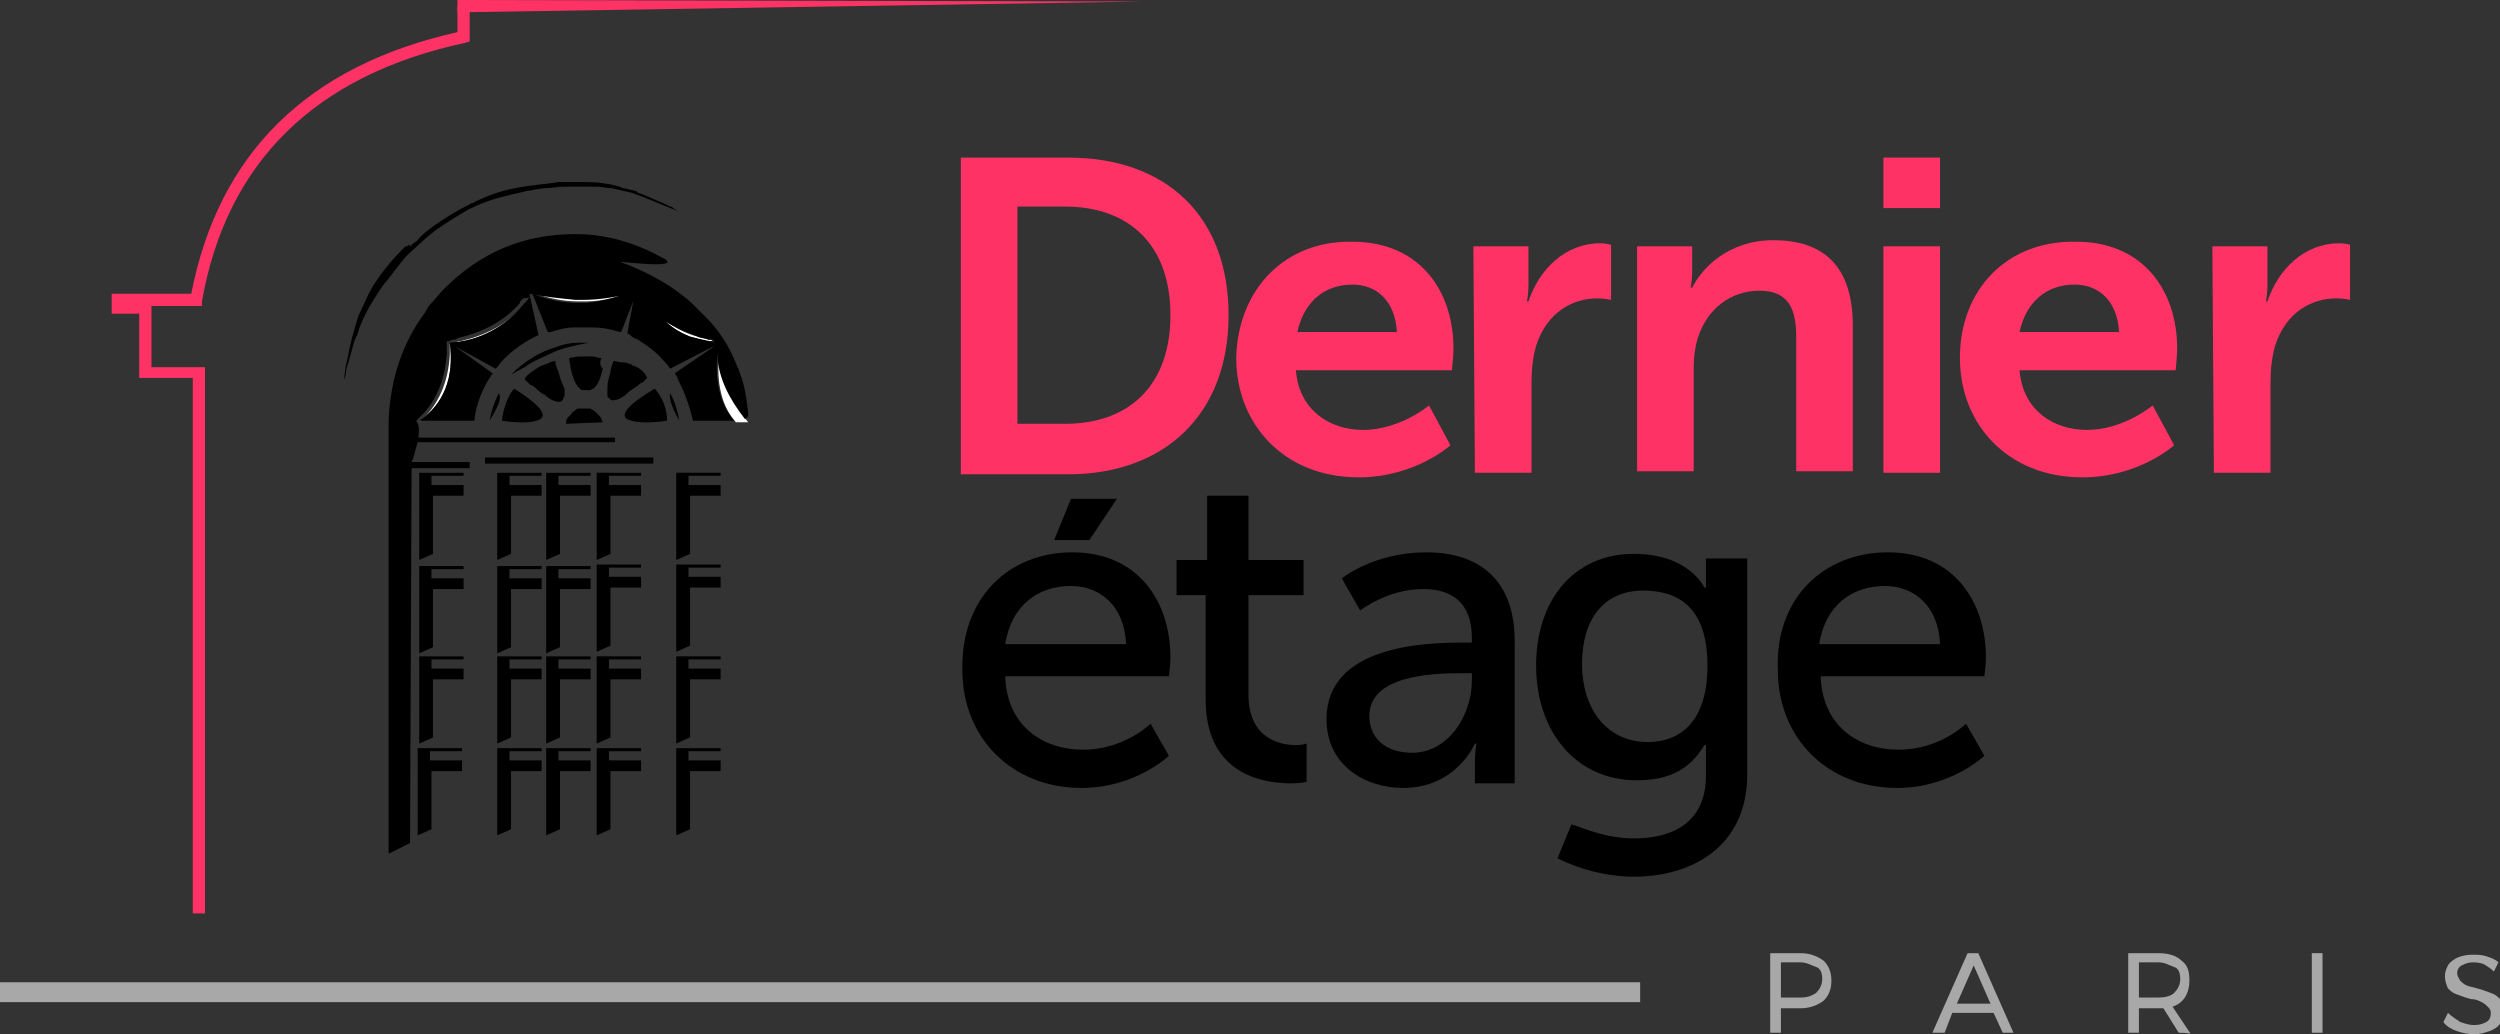 <svg xmlns="http://www.w3.org/2000/svg" xmlns:xlink="http://www.w3.org/1999/xlink" id="Calque_1" x="0px" y="0px" viewBox="0 0 163.4 67.6" style="enable-background:new 0 0 163.4 67.6;" xml:space="preserve"><rect x="0" y="0" width="163.4" height="67.6" fill="#333333" stroke="none"/><style type="text/css">	.st0{fill:#FF3266;}	.st1{fill:#A8A8A8;}	.st2{fill:#FFFFFF;}</style><g>	<g>		<g>			<g id="Layer2_0_FILL">				<path class="st0" d="M29.9,0v0.8h0.4l44.4-0.7L29.9,0z"></path>				<path d="M44.2,30.9v5.7l0.9-0.4v-3.8h2v-0.7h-2.1v-0.6h2.1v-0.2L44.2,30.9 M39.8,31.7v-0.6h2.1v-0.2H39v5.7l0.9-0.4v-3.8h2v-0.7     L39.8,31.7 M38.6,31.1v-0.2h-2.9v5.7l0.9-0.4v-3.8h2v-0.7h-2.1v-0.6H38.6 M31.7,29.9v0.4h11v-0.4H31.7 M33.3,31.7v-0.6h2.1v-0.2     h-2.9v5.7l0.9-0.4v-3.8h2v-0.7H33.3 M27.2,28.6v0.3h13v-0.3H27.2 M28.2,31.7v-0.6h2.1v-0.2h-2.9v5.7l0.9-0.4v-3.8h2v-0.7     L28.2,31.7 M44.2,42.9v5.7l0.9-0.4v-3.8h2v-0.7h-2.1v-0.6h2.1v-0.2L44.2,42.9 M28.2,43.7v-0.6h2.1v-0.2h-2.9v5.7l0.9-0.4v-3.8h2     v-0.7L28.2,43.7 M30.3,37.2v-0.2h-2.9v5.7l0.9-0.4v-3.8h2v-0.7h-2.1v-0.6L30.3,37.2 M44.2,36.9v5.7l0.9-0.4v-3.8h2v-0.7h-2.1     v-0.6h2.1v-0.2L44.2,36.9 M39.8,43.7v-0.6h2.1v-0.2H39v5.7l0.9-0.4v-3.8h2v-0.7L39.8,43.7 M35.4,43.1v-0.2h-2.9v5.7l0.9-0.4     v-3.8h2v-0.7h-2.1v-0.6L35.4,43.1 M38.6,43.1v-0.2h-2.9v5.7l0.9-0.4v-3.8h2v-0.7h-2.1v-0.6L38.6,43.1 M35.4,37.2v-0.2h-2.9v5.7     l0.9-0.4v-3.8h2v-0.7h-2.1v-0.6L35.4,37.2 M38.6,37.2v-0.2h-2.9v5.7l0.9-0.4v-3.8h2v-0.7h-2.1v-0.6L38.6,37.2 M41.9,38.4v-0.7     h-2.1v-0.6h2.1v-0.2H39v5.7l0.9-0.4v-3.8L41.9,38.4 M44.2,48.9v5.7l0.9-0.4v-3.8h2v-0.7h-2.1v-0.6h2.1v-0.2L44.2,48.9      M38.6,50.4v-0.7h-2.1v-0.6h2.1v-0.2h-2.9v5.7l0.9-0.4v-3.8L38.6,50.4 M39.8,49.7v-0.6h2.1v-0.2H39v5.7l0.9-0.4v-3.8h2v-0.7     L39.8,49.7 M33.3,49.7v-0.6h2.1v-0.2h-2.9v5.7l0.9-0.4v-3.8h2v-0.7L33.3,49.7 M30.2,50.4v-0.7h-2.1v-0.6h2.1v-0.2h-2.9v5.7     l0.9-0.4v-3.8C28.2,50.4,30.2,50.4,30.2,50.4z"></path>			</g>			<g id="Layer2_0_1_STROKES">				<path class="st0" d="M13.4,59.7h-0.8v-35H9.1v-4.2H7.3v-1.3h5.2C14.3,10,20.1,4.3,29.9,2.1V0.4h0.8v2.3l-0.3,0.1     c-9.8,2.1-15.6,7.8-17.2,16.9L13.2,20H9.9v4h3.5C13.4,23.9,13.4,59.7,13.4,59.7z"></path>			</g>			<g id="Layer2_0_2_STROKES">				<rect y="64.2" class="st1" width="107.2" height="1.3"></rect>			</g>		</g>		<g>			<g id="Layer2_4_FILL">				<path class="st2" d="M35.4,27.5C35.4,27.5,35.4,27.5,35.4,27.5L35.4,27.5L35.4,27.5 M47,22.9c0,0,0,0.1,0,0.2     c-0.2,2,0.2,3.5,1.1,4.5h0.8c-1.1-1.4-1.7-2.7-1.8-4c0-0.1,0-0.3,0-0.4C47,23.1,47,23,47,22.9L47,22.9L47,22.9 M29.4,22.4v0.5     l0,0c0,0.1,0,0.2,0,0.3c-0.1,1.6-0.6,2.9-1.5,3.9c-0.2,0.2-0.3,0.3-0.5,0.5C29,26.4,29.7,24.7,29.4,22.4 M38.3,19.5     c-0.2,0-0.3,0-0.5,0c-1,0-2-0.1-3-0.4c1,0.4,2,0.6,3,0.6c0.2,0,0.3,0,0.5,0c1.1,0,2.3-0.3,3.4-0.9     C40.5,19.2,39.4,19.4,38.3,19.5 M47,22.8L47,22.8l0-0.1c0,0,0,0,0,0v0C47,22.7,47,22.8,47,22.8 M46.6,22.3     C46.6,22.3,46.7,22.3,46.6,22.3C46.7,22.4,46.7,22.4,46.6,22.3L46.6,22.3L46.6,22.3c-0.1,0-0.1-0.1-0.1-0.1c-0.1,0-0.2,0-0.2,0     h0c-0.2-0.1-0.5-0.1-0.7-0.2c-0.8-0.2-1.5-0.6-2.1-1c0.5,0.5,1.1,0.8,1.6,1c0.4,0.1,0.9,0.3,1.3,0.3     C46.5,22.3,46.6,22.3,46.6,22.3L46.6,22.3 M34.3,19.9c0.1-0.2,0.2-0.3,0.4-0.5c-0.1,0.1-0.1,0.2-0.2,0.3     C34.4,19.7,34.3,19.8,34.3,19.9c-0.1,0-0.1,0.1-0.2,0.2c-1,1.1-2.3,1.8-4,2.2h0c-0.1,0-0.2,0-0.3,0.1l-0.3,0.1c0,0-0.1,0-0.1,0     C31.4,22.2,33,21.4,34.3,19.9L34.3,19.9z"></path>				<path d="M36.5,24.3c-0.1-0.2-0.2-0.5-0.2-0.7c-0.2,0-0.4,0.1-0.6,0.2c-0.1,0-0.2,0.1-0.3,0.1c-0.1,0-0.1,0.1-0.2,0.1     c-0.3,0.2-0.6,0.4-0.8,0.6c0,0-0.1,0.1-0.1,0.2c0.1,0.1,0.2,0.2,0.3,0.3c0,0,0.1,0.1,0.2,0.1c0.3,0.2,0.5,0.5,0.8,0.6     c0.2,0.2,0.4,0.3,0.6,0.4c0.3,0.1,0.5,0.1,0.6-0.1c0,0,0-0.1,0.1-0.2c0-0.1,0-0.3,0-0.5C36.7,25,36.6,24.7,36.5,24.3 M39.3,23.4     c-0.2,0-0.4-0.1-0.6-0.1c-0.1,0-0.2,0-0.3,0c0,0-0.1,0-0.1,0h-0.1c0,0-0.1,0-0.1,0c-0.1,0-0.2,0-0.3,0c-0.2,0-0.4,0.1-0.6,0.1     c0,0.2,0.1,0.5,0.1,0.7c0.1,0.4,0.2,0.7,0.3,0.9c0.1,0.2,0.2,0.3,0.3,0.4c0.1,0.1,0.1,0.1,0.2,0.1c0,0,0.1,0,0.2,0     c0,0,0.1,0,0.1,0c0.1,0,0.1,0,0.2,0c0,0,0.1-0.1,0.2-0.1c0.1-0.1,0.2-0.2,0.3-0.4c0.1-0.2,0.2-0.5,0.3-0.9     C39.2,23.9,39.2,23.7,39.3,23.4 M43.8,25.7c-0.1,0.3,0.1,0.9,0.6,1.8C44.3,26.9,44.1,26.2,43.8,25.7 M41,27.4     C41,27.4,41,27.4,41,27.4c0.4,0.2,1.2,0.3,2.6,0.1v0l0,0c0-0.8-0.3-1.5-0.8-2.1C41.1,26.4,40.5,27.1,41,27.4 M39.4,27.6     C39.4,27.6,39.4,27.5,39.4,27.6L39.4,27.6c-0.1-0.2-0.1-0.3-0.2-0.4l0,0c0,0-0.1-0.1-0.1-0.1c-0.1-0.1-0.1-0.1-0.2-0.2     c-0.1-0.1-0.2-0.1-0.3-0.2h0c0,0-0.1,0-0.1,0c-0.1,0-0.2,0-0.3,0h-0.1c-0.1,0-0.1,0-0.2,0c0,0-0.1,0-0.1,0     c-0.1,0-0.2,0.1-0.3,0.2c-0.1,0-0.1,0.1-0.2,0.2c0,0-0.1,0.1-0.1,0.1c-0.1,0.1-0.2,0.2-0.2,0.4l0,0c0,0,0,0.1,0,0.1L39.4,27.6     L39.4,27.6 M40.1,23.6c-0.1,0.3-0.2,0.5-0.2,0.7c-0.1,0.4-0.2,0.7-0.2,1c0,0.2,0,0.4,0,0.5c0,0.1,0,0.2,0.1,0.2     c0.1,0.2,0.3,0.2,0.6,0.1c0,0,0,0,0,0c0.2-0.1,0.4-0.2,0.6-0.4c0.2-0.2,0.4-0.3,0.7-0.5c0,0,0,0,0.1-0.1c0,0,0.1-0.1,0.2-0.1     c0.1-0.1,0.2-0.2,0.3-0.3c0-0.1-0.1-0.1-0.1-0.2c-0.2-0.3-0.5-0.5-0.8-0.6c-0.1,0-0.1-0.1-0.2-0.1c-0.1,0-0.2-0.1-0.3-0.1     C40.5,23.7,40.3,23.6,40.1,23.6 M32.8,27.5L32.8,27.5c1.3,0.2,2.2,0.1,2.5-0.1c0.5-0.3-0.1-1-1.7-2C33.1,26,32.9,26.8,32.8,27.5      M32,27.5c0.6-1,0.8-1.5,0.6-1.8C32.3,26.3,32.1,26.9,32,27.5 M33.7,24.2c-0.1,0.1-0.2,0.2-0.3,0.3c0,0,0.3-0.2,0.9-0.5     c0.5-0.4,1.1-0.6,1.7-0.9c0.6-0.3,1.4-0.5,2.5-0.7c-0.1,0-0.2,0-0.2,0h-0.1c0,0-0.2,0-0.5,0h0.2c0,0,0,0-0.1,0     c-0.5,0-1,0.1-1.5,0.3C35.3,23,34.5,23.5,33.7,24.2 M31,27.5c0.1-1,0.5-2.1,1.2-3.1l-2.8-2c0.3,2.3-0.4,4-2,5.1L31,27.5      M34.6,19.4c-0.1,0.2-0.2,0.3-0.4,0.5c-1.2,1.5-2.9,2.4-4.9,2.5l3.1,1.7c0,0,0,0,0,0c0,0,0,0,0,0c0.2-0.2,0.3-0.4,0.5-0.6     c0.6-0.6,1.4-1.2,2.3-1.6l-0.6-2.7c1,0.2,2,0.3,3,0.4c0.2,0,0.3,0,0.5,0c1.1,0,2.3-0.2,3.4-0.5L41,21.8c0.1,0,0.2,0.1,0.3,0.2     c0.1,0.1,0.2,0.1,0.4,0.2c0.6,0.4,1.2,0.8,1.6,1.3c0.2,0.2,0.4,0.4,0.5,0.6c0,0,0,0,0,0c0,0,0,0,0,0l2.9-1.5c0,0,0,0,0,0     l-0.4,0.3h-0.2c0.1,0,0.1,0,0.2,0l-2.2,1.5c0.1,0.1,0.1,0.2,0.2,0.3c0,0,0,0.1,0,0.1c0.5,0.9,0.8,1.9,1,2.7h0.1v0h2.6     c-0.9-1-1.3-2.5-1.1-4.5c0,0,0-0.1,0-0.2h0v0c0,0.1,0,0.2,0,0.2c0,0.1,0,0.3,0,0.4c0.1,1.3,0.7,2.6,1.8,4c0,0,0.1-0.1,0.2-0.2     c0,0,0-0.1,0-0.2c-0.1-0.9-0.2-1.7-0.5-2.5c-0.1-0.2-0.1-0.4-0.2-0.5c-0.4-1.1-1-2.1-1.8-3c-0.2-0.2-0.4-0.4-0.6-0.6     c0,0-0.1-0.1-0.1-0.1c-0.2-0.2-0.3-0.3-0.5-0.5c-1-0.9-2.5-1.9-4.7-2.7c2.7,0.3,3.6,0.2,2.9-0.2c-1.8-1-3.7-1.6-5.8-1.6     c-3.4,0-6.2,1.2-8.6,3.6c-0.3,0.3-0.5,0.6-0.8,0.9c-0.2,0.2-0.3,0.4-0.4,0.6c-1.5,2-2.3,4.4-2.4,7.1v28.3l1.4-0.7l0.1-24.5h3.8     v-0.4h-3.8c0-0.1,0.1-0.2,0.1-0.2c0-0.1,0.1-0.3,0.1-0.4c0,0,0,0,0,0c0.3-1,0.4-1.7,0.1-2.1c0.2-0.2,0.3-0.3,0.5-0.5     c0.9-1,1.4-2.3,1.5-3.9c0,0,0-0.1,0-0.3l0,0v-0.5c0,0,0.1,0,0.1,0l0.3-0.1c0.1,0,0.2,0,0.3-0.1h0c1.7-0.4,3-1.1,4-2.2     c0,0,0.1-0.1,0.1-0.2c0.1-0.1,0.1-0.1,0.2-0.2C34.5,19.5,34.6,19.4,34.6,19.4 M46.7,22.4C46.7,22.4,46.6,22.4,46.7,22.4     L46.7,22.4c-0.1-0.1-0.2-0.1-0.3-0.1c-0.5-0.1-0.9-0.2-1.3-0.3c-0.5-0.2-1.1-0.5-1.6-1c0.6,0.4,1.3,0.7,2.1,1     c0.2,0.1,0.5,0.1,0.7,0.2h0c0.1,0,0.2,0,0.2,0c0,0,0,0,0,0h0.1C46.6,22.3,46.7,22.3,46.7,22.4C46.7,22.4,46.7,22.4,46.7,22.4     C46.6,22.4,46.7,22.4,46.7,22.4 M47,22.8L47,22.8c0,0,0-0.1,0-0.1v0c0,0,0,0,0,0L47,22.8 M35.8,21.7c0,0,0.1,0,0.2,0     c0.6-0.2,1.1-0.3,1.5-0.3c0.4,0,0.6,0,0.7,0h0.1c0.1,0,0.3,0,0.4,0c0.6,0,1.2,0.1,1.8,0.3c0,0,0.1,0,0.1,0h0l0,0l0.9-2.3     c0-0.1,0.1-0.3,0.2-0.5c-1.2,0.5-2.3,0.8-3.4,0.9c-0.2,0-0.3,0-0.5,0c-1,0-2-0.2-3-0.6L35.8,21.7L35.8,21.7z"></path>			</g>			<g id="Layer2_4_STROKES_1_FILL">				<path d="M41.6,12.5L41.6,12.5l-0.8-0.2h-0.1l0,0h0l-0.2-0.1c-0.7-0.2-1.4-0.3-2.2-0.3l-1.7,0h-0.1l-0.7,0.1     c-0.9,0.1-1.8,0.2-2.6,0.4c-0.9,0.2-1.8,0.6-2.6,1c-0.8,0.4-1.6,0.9-2.3,1.4c-0.4,0.3-0.8,0.6-1,0.9l-0.4,0.3l0,0.1L26.7,16     l-0.1,0.1l-0.1,0l0,0v0l-0.2,0.2c-0.6,0.6-1.1,1.2-1.6,1.9c-0.2,0.3-0.4,0.6-0.6,1l-0.7,1.5L23,22.1c-0.1,0.4-0.2,0.9-0.3,1.4     l-0.1,0.4v0l-0.1,0.8v0.1l0,0v0l0.1-0.3c0-0.3,0.1-0.6,0.2-0.9l0.3-1.1l0.1-0.3c0.1-0.2,0.2-0.4,0.3-0.8     c0.1-0.2,0.2-0.5,0.4-0.9c0.3-0.6,0.7-1.2,1.1-1.8c0.5-0.6,1-1.3,1.5-1.9l0.2-0.2l0,0l1.1-1l0.6-0.5c0.7-0.5,1.5-1,2.2-1.4     c0.8-0.4,1.6-0.7,2.5-0.9c0.8-0.2,1.6-0.4,2.5-0.5c0.5,0,0.9-0.1,1.2-0.1h0.2l1.6,0h0l0.4,0h0l0,0h0.1l0.8,0.1h0.1l0.4,0.1h0     l0,0l0.9,0.2h0l0.8,0.3l2.2,0.9h0l0,0h0l-0.3-0.2l-0.1-0.1l-0.1,0l-0.4-0.2l-1.4-0.6l-0.3-0.1l0,0L41.6,12.5L41.6,12.5     L41.6,12.5z"></path>			</g>		</g>	</g>	<g>		<path class="st1" d="M119.2,62.8c0.3,0.3,0.5,0.7,0.5,1.3s-0.2,1-0.5,1.3c-0.4,0.3-0.9,0.5-1.5,0.5h-1.3v1.6h-0.7v-5.2h2   C118.3,62.3,118.8,62.5,119.2,62.8L119.2,62.8z M118.7,64.9c0.2-0.2,0.4-0.5,0.4-0.9s-0.1-0.7-0.4-0.8s-0.6-0.3-1-0.3h-1.3v2.3   h1.3C118.1,65.2,118.4,65.1,118.7,64.9z"></path>		<path class="st1" d="M130.9,67.5l-0.6-1.3h-2.7l-0.5,1.3h-0.8l2.3-5.2h0.7l2.3,5.2H130.9z M127.9,65.6h2.2l-1.1-2.5L127.9,65.6   L127.9,65.6z"></path>		<path class="st1" d="M142.4,67.5l-1-1.6c-0.1,0-0.2,0-0.3,0h-1.3v1.6h-0.7v-5.2h2c0.7,0,1.2,0.2,1.5,0.5c0.4,0.3,0.5,0.7,0.5,1.3   c0,0.4-0.1,0.8-0.3,1.1s-0.5,0.5-0.8,0.6l1.2,1.8C143.2,67.5,142.4,67.5,142.4,67.5z M141.1,65.2c0.4,0,0.8-0.1,1-0.3   s0.4-0.5,0.4-0.9s-0.1-0.7-0.4-0.8s-0.6-0.3-1-0.3h-1.3v2.3H141.1z"></path>		<path class="st1" d="M151.1,62.3h0.7v5.2h-0.7V62.3z"></path>		<path class="st1" d="M162.3,63c-0.3-0.1-0.5-0.1-0.7-0.1c-0.3,0-0.5,0.1-0.7,0.2c-0.2,0.1-0.3,0.3-0.3,0.5c0,0.2,0.1,0.3,0.2,0.5   c0.1,0.1,0.2,0.2,0.4,0.3s0.4,0.1,0.7,0.2c0.4,0.1,0.6,0.2,0.9,0.3s0.4,0.2,0.6,0.4s0.2,0.4,0.2,0.8c0,0.3-0.1,0.6-0.2,0.8   s-0.4,0.4-0.7,0.5c-0.3,0.1-0.6,0.2-1,0.2s-0.8-0.1-1.1-0.2s-0.7-0.3-0.9-0.6l0.3-0.6c0.2,0.2,0.5,0.4,0.8,0.6   c0.3,0.1,0.6,0.2,0.9,0.2c0.4,0,0.6-0.1,0.8-0.2c0.2-0.1,0.3-0.3,0.3-0.6c0-0.2-0.1-0.3-0.2-0.4c-0.1-0.1-0.2-0.2-0.4-0.3   c-0.2-0.1-0.4-0.2-0.7-0.2c-0.4-0.1-0.6-0.2-0.9-0.3s-0.4-0.2-0.6-0.4c-0.1-0.2-0.2-0.5-0.2-0.8c0-0.3,0.1-0.5,0.2-0.7   s0.4-0.4,0.6-0.5s0.6-0.2,1-0.2c0.3,0,0.6,0,0.9,0.1s0.6,0.2,0.8,0.4l-0.3,0.6C162.8,63.3,162.5,63.1,162.3,63L162.3,63z"></path>	</g></g><g>	<path class="st0" d="M62.8,10.3h7c6.4,0,10.5,3.8,10.5,10.3s-4.2,10.4-10.5,10.4h-7C62.8,30.9,62.8,10.3,62.8,10.3z M69.6,27.7  c4.2,0,6.9-2.5,6.9-7.1s-2.7-7.1-6.9-7.1h-3.1v14.2L69.6,27.7L69.6,27.7z"></path>	<path class="st0" d="M88.4,15.8c4.3,0,6.6,3.1,6.6,7c0,0.4-0.1,1.4-0.1,1.4H84.7c0.2,2.6,2.2,3.9,4.4,3.9c2.4,0,4.3-1.6,4.3-1.6  l1.4,2.6c0,0-2.3,2.1-6,2.1c-4.9,0-8-3.5-8-7.8C80.9,18.9,84,15.7,88.4,15.8L88.4,15.8z M91.3,21.7c-0.1-2-1.3-3.1-2.9-3.1  c-1.9,0-3.2,1.2-3.6,3.1H91.3L91.3,21.7z"></path>	<path class="st0" d="M96.3,16.1h3.6v2.6c0,0.5-0.1,1-0.1,1h0.1c0.7-2.1,2.4-3.8,4.7-3.8c0.3,0,0.7,0.1,0.7,0.1v3.6  c0,0-0.4-0.1-0.9-0.1c-1.6,0-3.3,0.9-4,3.1c-0.2,0.7-0.3,1.5-0.3,2.4v5.9h-3.7L96.3,16.1L96.3,16.1z"></path>	<path class="st0" d="M107,16.1h3.6v1.7c0,0.5-0.1,1-0.1,1h0.1c0.6-1.2,2.3-3.1,5.3-3.1c3.3,0,5.2,1.7,5.2,5.6v9.5h-3.7v-8.8  c0-1.8-0.5-3-2.4-3s-3.4,1.2-4,3c-0.2,0.6-0.3,1.3-0.3,2v6.8H107L107,16.1L107,16.1z"></path>	<path class="st0" d="M123.1,10.3h3.7v3.3h-3.7V10.3z M123.1,16.1h3.7v14.8h-3.7V16.1z"></path>	<path class="st0" d="M135.7,15.8c4.3,0,6.6,3.1,6.6,7c0,0.4-0.1,1.4-0.1,1.4h-10.2c0.2,2.6,2.2,3.9,4.4,3.9c2.4,0,4.3-1.6,4.3-1.6  l1.4,2.6c0,0-2.3,2.1-6,2.1c-4.9,0-8-3.5-8-7.8C128.1,18.9,131.2,15.7,135.7,15.8L135.7,15.8z M138.5,21.7c-0.1-2-1.3-3.1-2.9-3.1  c-1.9,0-3.2,1.2-3.6,3.1H138.5L138.5,21.7z"></path>	<path class="st0" d="M144.6,16.1h3.6v2.6c0,0.5-0.1,1-0.1,1h0.1c0.7-2.1,2.4-3.8,4.7-3.8c0.4,0,0.7,0.1,0.7,0.1v3.6  c0,0-0.4-0.1-0.9-0.1c-1.6,0-3.3,0.9-4,3.1c-0.2,0.7-0.3,1.5-0.3,2.4v5.9h-3.7L144.6,16.1L144.6,16.1z"></path>	<path d="M70.1,36.1c4.2,0,6.4,3.1,6.4,6.9c0,0.4-0.1,1.2-0.1,1.2H65.7c0.1,3.2,2.4,4.8,5.1,4.8s4.4-1.7,4.4-1.7l1.2,2.1  c0,0-2.2,2.1-5.7,2.1c-4.6,0-7.8-3.3-7.8-7.7C62.8,39.1,65.9,36.1,70.1,36.1L70.1,36.1z M73.6,42.1c-0.1-2.5-1.7-3.8-3.6-3.8  c-2.2,0-3.9,1.3-4.3,3.8C65.7,42.1,73.6,42.1,73.6,42.1z M70,32.6h3l-1.8,2.7h-2.3L70,32.6z"></path>	<path d="M78.8,38.9h-1.9v-2.3h2v-4.2h2.7v4.2h3.6v2.3h-3.6v6.5c0,2.9,2.1,3.3,3.1,3.3c0.4,0,0.7-0.1,0.7-0.1v2.5c0,0-0.4,0.1-1,0.1  c-1.9,0-5.6-0.6-5.6-5.5L78.8,38.9L78.8,38.9z"></path>	<path d="M95.6,42h0.6v-0.3c0-2.4-1.4-3.2-3.2-3.2c-2.3,0-4.1,1.4-4.1,1.4l-1.2-2.1c0,0,2.1-1.7,5.5-1.7c3.7,0,5.8,2,5.8,5.8v9.3  h-2.6v-1.4c0-0.7,0.1-1.2,0.1-1.2h-0.1c0,0-1.2,2.9-4.7,2.9c-2.5,0-5-1.5-5-4.5C86.7,42.2,93.1,42,95.6,42L95.6,42z M92.3,49.2  c2.4,0,3.9-2.5,3.9-4.7v-0.5h-0.7c-2.1,0-6,0.2-6,2.8C89.5,48.1,90.4,49.2,92.3,49.2L92.3,49.2z"></path>	<path d="M106.8,54.8c2.6,0,4.7-1.1,4.7-4.1v-1.1c0-0.5,0-0.9,0-0.9h-0.1c-0.9,1.5-2.2,2.3-4.4,2.3c-4.1,0-6.6-3.3-6.6-7.5  s2.4-7.3,6.4-7.3c3.6,0,4.6,2.2,4.6,2.2h0.1c0,0,0-0.2,0-0.5v-1.4h2.7v14.1c0,4.8-3.7,6.7-7.4,6.7c-1.8,0-3.6-0.5-5-1.2l0.9-2.2  C102.8,53.8,104.6,54.8,106.8,54.8L106.8,54.8z M111.6,43.5c0-3.8-1.9-4.9-4.2-4.9c-2.6,0-4,1.9-4,4.8s1.6,5.1,4.3,5.1  C109.7,48.5,111.6,47.3,111.6,43.5L111.6,43.5z"></path>	<path d="M123.4,36.1c4.2,0,6.4,3.1,6.4,6.9c0,0.4-0.1,1.2-0.1,1.2h-10.7c0.1,3.2,2.4,4.8,5.1,4.8s4.4-1.7,4.4-1.7l1.2,2.1  c0,0-2.2,2.1-5.7,2.1c-4.6,0-7.8-3.3-7.8-7.7C116,39.1,119.2,36.1,123.4,36.1L123.4,36.1z M126.8,42.1c-0.1-2.5-1.7-3.8-3.6-3.8  c-2.2,0-3.9,1.3-4.3,3.8C119,42.1,126.8,42.1,126.8,42.1z"></path></g></svg>